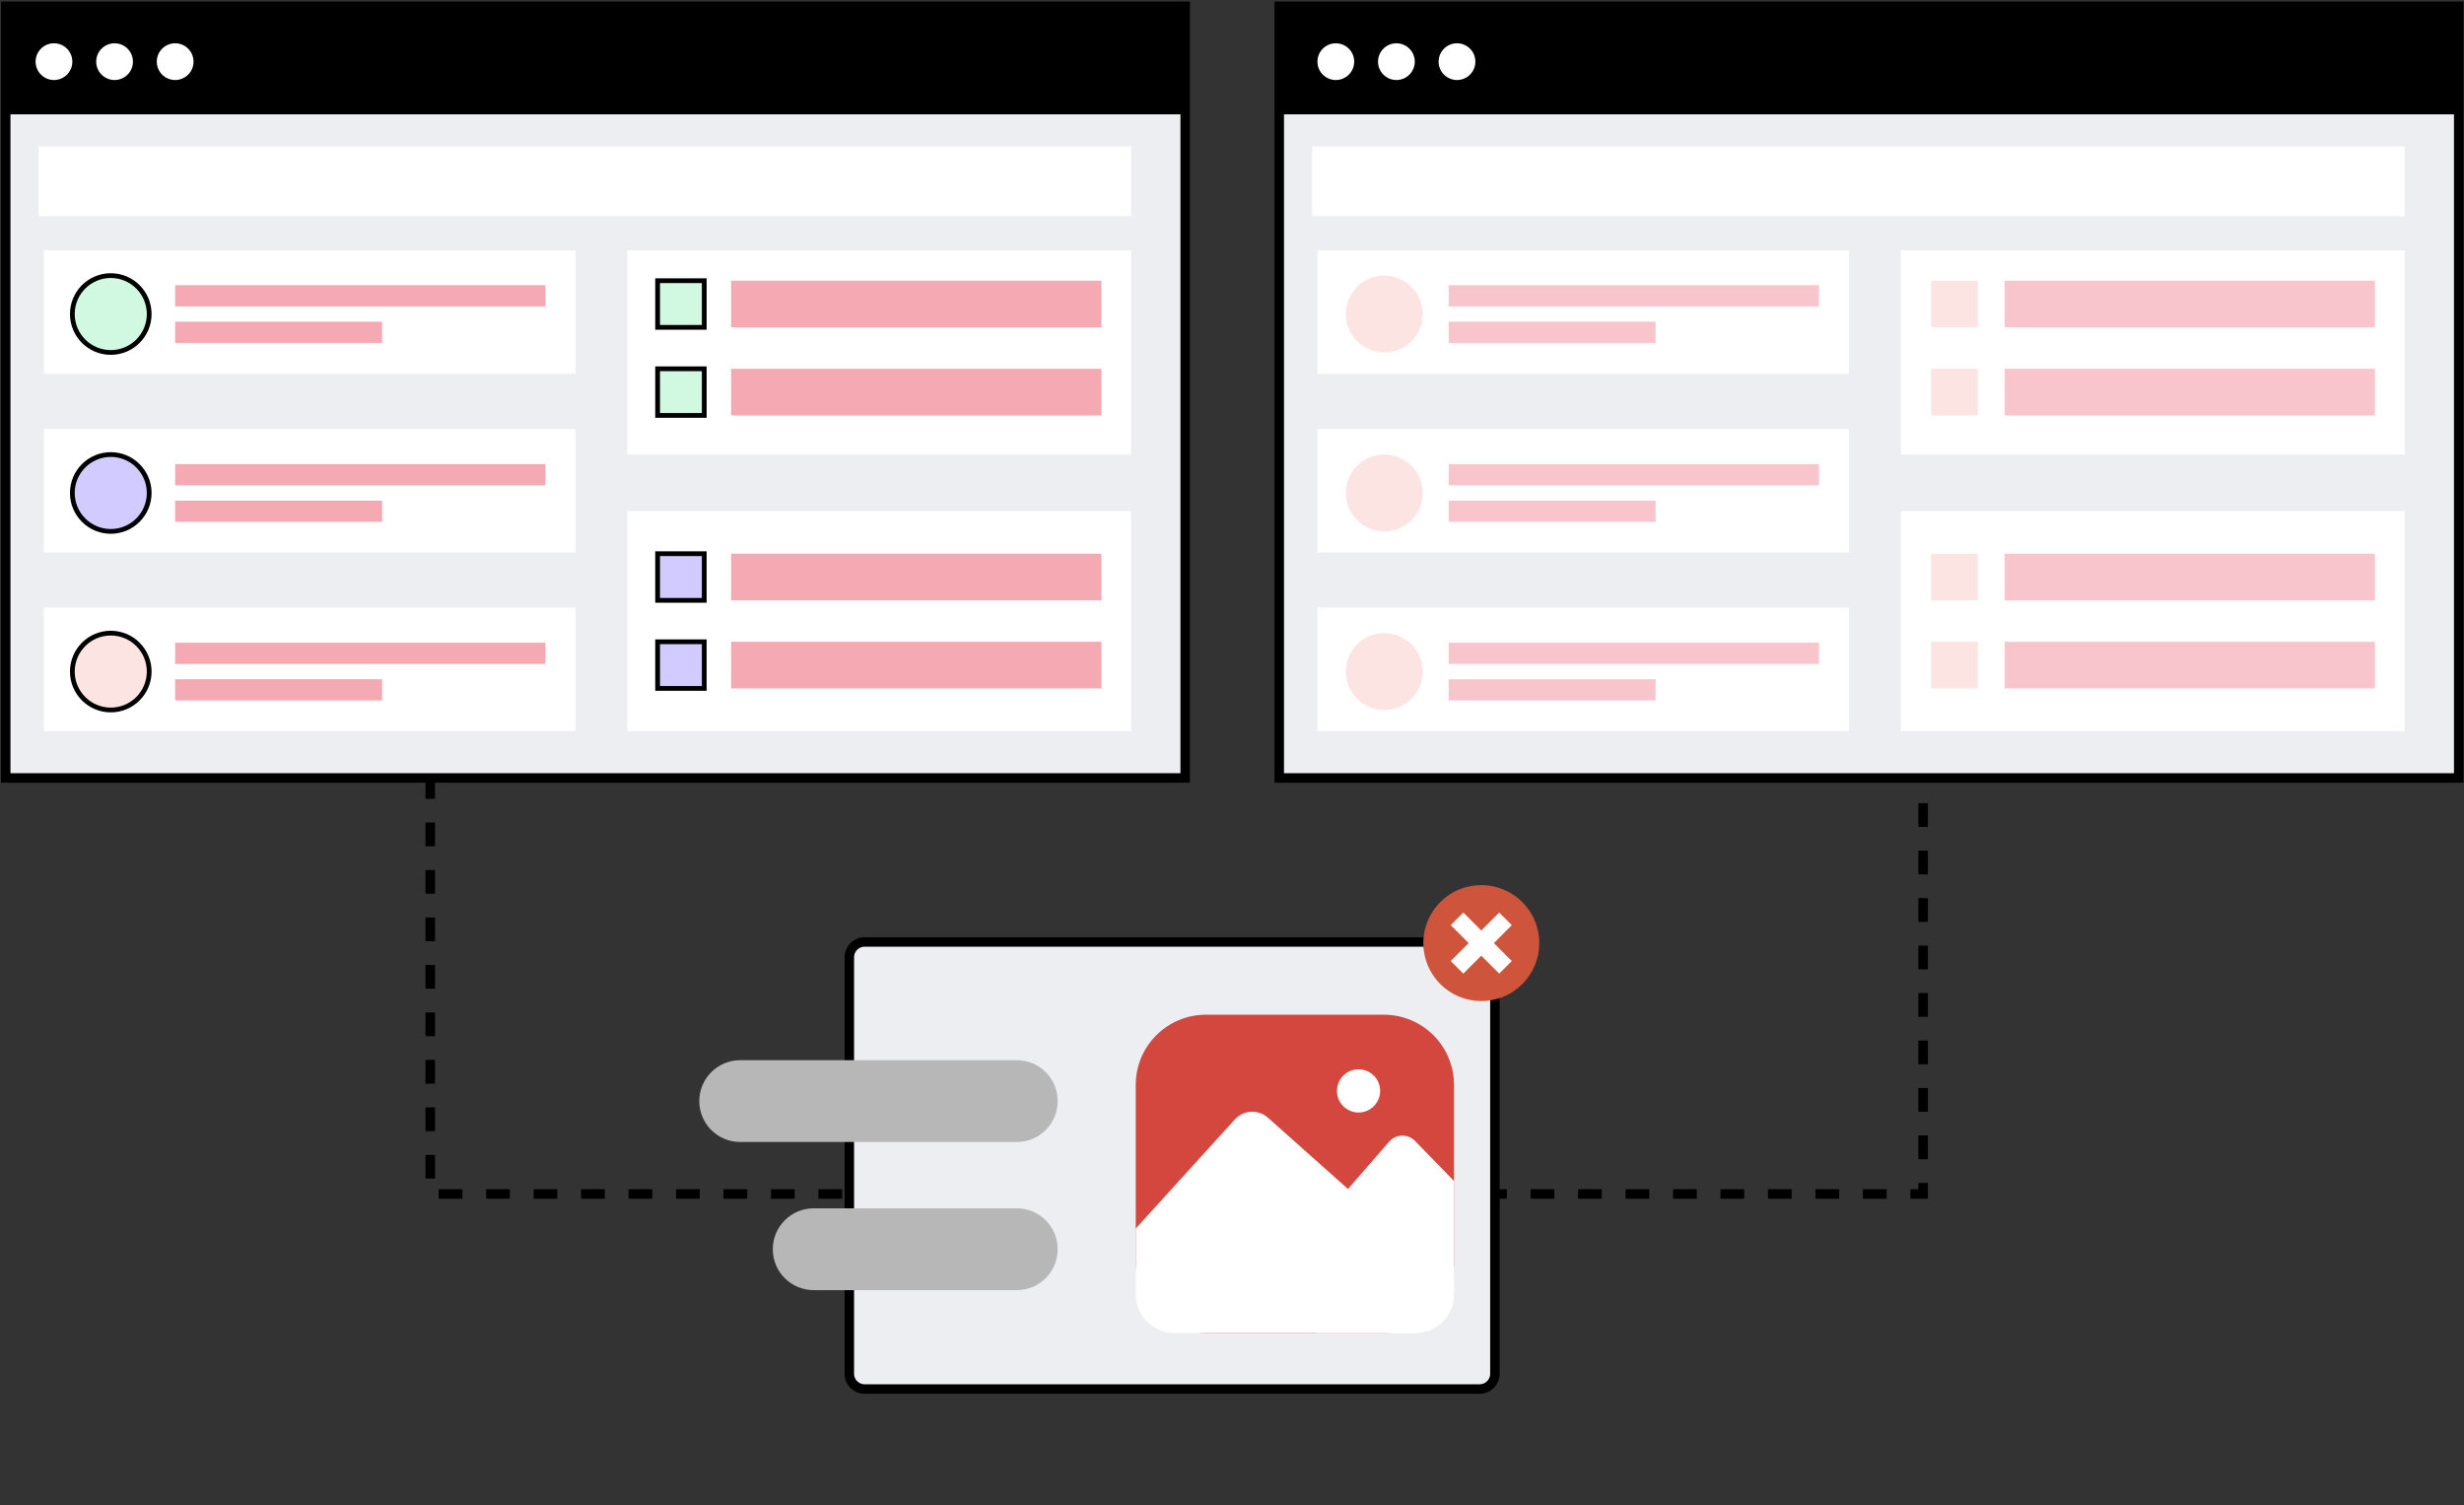 <svg width="1038" height="634" viewBox="0 0 1038 634" fill="none" xmlns="http://www.w3.org/2000/svg">
<rect x="0" y="0" width="1038" height="634" fill="#333333" stroke="none"/>
<rect x="2.41" y="2.636" width="496.878" height="325.095" fill="#ECEEF2" stroke="black" stroke-width="4"/>
<rect x="2.41" y="2.636" width="496.878" height="45.521" fill="black"/>
<rect x="18.505" y="105.484" width="223.953" height="52.013" fill="white"/>
<rect x="264.255" y="105.484" width="212.251" height="86" fill="white"/>
<rect x="264.255" y="215.299" width="212.251" height="92.666" fill="white"/>
<rect x="18.505" y="180.719" width="223.953" height="52.013" fill="white"/>
<rect x="18.505" y="255.953" width="223.953" height="52.013" fill="white"/>
<rect x="277.029" y="118.253" width="19.648" height="19.648" fill="#D1F8E0" stroke="black" stroke-width="2"/>
<rect x="277.029" y="233.256" width="19.648" height="19.648" fill="#D2CBFF" stroke="black" stroke-width="2"/>
<rect x="277.029" y="155.359" width="19.648" height="19.648" fill="#D1F8E0" stroke="black" stroke-width="2"/>
<rect x="277.029" y="270.362" width="19.648" height="19.648" fill="#D2CBFF" stroke="black" stroke-width="2"/>
<rect opacity="0.6" x="307.989" y="118.253" width="155.989" height="19.648" fill="#EE707F"/>
<rect opacity="0.6" x="307.989" y="233.256" width="155.989" height="19.648" fill="#EE707F"/>
<rect opacity="0.6" x="307.989" y="155.359" width="155.989" height="19.648" fill="#EE707F"/>
<rect opacity="0.6" x="307.989" y="270.362" width="155.989" height="19.648" fill="#EE707F"/>
<rect opacity="0.6" x="73.788" y="120.139" width="155.989" height="8.934" fill="#EE707F"/>
<rect opacity="0.6" x="73.788" y="135.521" width="87.176" height="8.934" fill="#EE707F"/>
<circle cx="46.666" cy="132.296" r="16.188" fill="#D1F8E0" stroke="black" stroke-width="2"/>
<rect opacity="0.6" x="73.788" y="195.514" width="155.989" height="8.934" fill="#EE707F"/>
<rect opacity="0.6" x="73.788" y="210.896" width="87.176" height="8.934" fill="#EE707F"/>
<circle cx="46.666" cy="207.672" r="16.188" fill="#D2CBFF" stroke="black" stroke-width="2"/>
<rect opacity="0.6" x="73.788" y="270.749" width="155.989" height="8.934" fill="#EE707F"/>
<rect opacity="0.6" x="73.788" y="286.131" width="87.176" height="8.934" fill="#EE707F"/>
<circle cx="46.666" cy="282.907" r="16.188" fill="#FCE4E3" stroke="black" stroke-width="2"/>
<rect x="538.9" y="2.636" width="496.878" height="325.095" fill="#ECEEF2" stroke="black" stroke-width="4"/>
<rect x="538.9" y="2.636" width="496.878" height="45.521" fill="black"/>
<rect x="554.995" y="105.484" width="223.953" height="52.013" fill="white"/>
<rect x="800.745" y="105.484" width="212.251" height="86" fill="white"/>
<rect x="800.745" y="215.299" width="212.251" height="92.666" fill="white"/>
<rect x="554.995" y="180.719" width="223.953" height="52.013" fill="white"/>
<rect x="554.995" y="255.953" width="223.953" height="52.013" fill="white"/>
<rect x="813.52" y="118.253" width="19.648" height="19.648" fill="#FCE4E3"/>
<rect x="813.52" y="233.256" width="19.648" height="19.648" fill="#FCE4E3"/>
<rect x="813.52" y="155.359" width="19.648" height="19.648" fill="#FCE4E3"/>
<rect x="813.52" y="270.362" width="19.648" height="19.648" fill="#FCE4E3"/>
<rect opacity="0.4" x="844.479" y="118.253" width="155.989" height="19.648" fill="#EE707F"/>
<rect opacity="0.4" x="844.479" y="233.256" width="155.989" height="19.648" fill="#EE707F"/>
<rect opacity="0.4" x="844.479" y="155.359" width="155.989" height="19.648" fill="#EE707F"/>
<rect opacity="0.4" x="844.479" y="270.362" width="155.989" height="19.648" fill="#EE707F"/>
<rect opacity="0.4" x="610.278" y="120.139" width="155.989" height="8.934" fill="#EE707F"/>
<rect opacity="0.4" x="610.278" y="135.521" width="87.176" height="8.934" fill="#EE707F"/>
<circle cx="583.157" cy="132.296" r="16.188" fill="#FCE4E3"/>
<rect opacity="0.4" x="610.278" y="195.514" width="155.989" height="8.934" fill="#EE707F"/>
<rect opacity="0.4" x="610.278" y="210.896" width="87.176" height="8.934" fill="#EE707F"/>
<circle cx="583.157" cy="207.672" r="16.188" fill="#FCE4E3"/>
<rect opacity="0.4" x="610.278" y="270.749" width="155.989" height="8.934" fill="#EE707F"/>
<rect opacity="0.4" x="610.278" y="286.131" width="87.176" height="8.934" fill="#EE707F"/>
<circle cx="583.157" cy="282.907" r="16.188" fill="#FCE4E3"/>
<circle cx="22.739" cy="25.973" r="7.741" fill="white"/>
<circle cx="48.264" cy="25.973" r="7.741" fill="white"/>
<circle cx="73.788" cy="25.973" r="7.741" fill="white"/>
<circle cx="562.736" cy="25.973" r="7.741" fill="white"/>
<circle cx="588.26" cy="25.973" r="7.741" fill="white"/>
<circle cx="613.786" cy="25.973" r="7.741" fill="white"/>
<rect x="16.292" y="61.696" width="460.215" height="29.368" fill="white"/>
<rect x="552.781" y="61.696" width="460.215" height="29.368" fill="white"/>
<path d="M181.252 326.509V502.977H357.719H810.153V326.509" stroke="black" stroke-width="4" stroke-dasharray="10 10"/>
<path d="M623.348 585.151H364.199C360.657 585.151 357.79 582.284 357.79 578.741V403.229C357.79 399.687 360.657 396.82 364.199 396.82H623.348C626.891 396.82 629.757 399.687 629.757 403.229V578.741C629.757 582.284 626.891 585.151 623.348 585.151Z" fill="#ECEEF2" stroke="black" stroke-width="4"/>
<path d="M633.369 419.855C645.831 414.693 651.748 400.407 646.586 387.945C641.424 375.483 627.137 369.565 614.676 374.727C602.214 379.889 596.296 394.176 601.458 406.638C606.62 419.1 620.907 425.017 633.369 419.855Z" fill="#CE543C"/>
<path d="M636.877 389.735L631.573 384.431L624.01 391.994L616.454 384.431L611.15 389.735L618.707 397.298L611.15 404.854L616.454 410.164L624.01 402.601L631.573 410.164L636.877 404.854L629.321 397.298L636.877 389.735Z" fill="white"/>
<path d="M582.96 561.534H508.013C491.685 561.534 478.45 548.298 478.45 531.971V457.024C478.45 440.696 491.685 427.461 508.013 427.461H582.96C599.287 427.461 612.523 440.696 612.523 457.024V531.971C612.523 548.298 599.287 561.534 582.96 561.534Z" fill="#D3473F"/>
<path d="M612.523 545.254V497.528L596.148 480.675C593.11 477.549 588.045 477.685 585.179 480.975L552.189 518.913L554.435 561.527H596.243C605.233 561.534 612.523 554.244 612.523 545.254Z" fill="white"/>
<path d="M534.135 470.853C530.081 467.242 523.869 467.569 520.21 471.59L478.443 517.562V545.254C478.443 554.244 485.733 561.534 494.723 561.534H596.236C605.226 561.534 612.516 554.244 612.516 545.254V540.653L534.135 470.853Z" fill="white"/>
<path d="M581.171 461.661C582.326 456.77 579.297 451.87 574.407 450.715C569.516 449.56 564.616 452.589 563.461 457.479C562.306 462.369 565.335 467.27 570.225 468.425C575.116 469.58 580.016 466.551 581.171 461.661Z" fill="white"/>
<path d="M311.818 481.091H428.335C437.857 481.091 445.57 473.371 445.57 463.856C445.57 454.334 437.85 446.621 428.335 446.621H311.818C302.296 446.621 294.583 454.341 294.583 463.856C294.583 473.371 302.303 481.091 311.818 481.091Z" fill="#B7B7B7"/>
<path d="M342.787 543.493H428.335C437.857 543.493 445.57 535.773 445.57 526.258C445.57 516.736 437.85 509.023 428.335 509.023H342.787C333.265 509.023 325.552 516.743 325.552 526.258C325.545 535.78 333.265 543.493 342.787 543.493Z" fill="#B7B7B7"/>
</svg>
